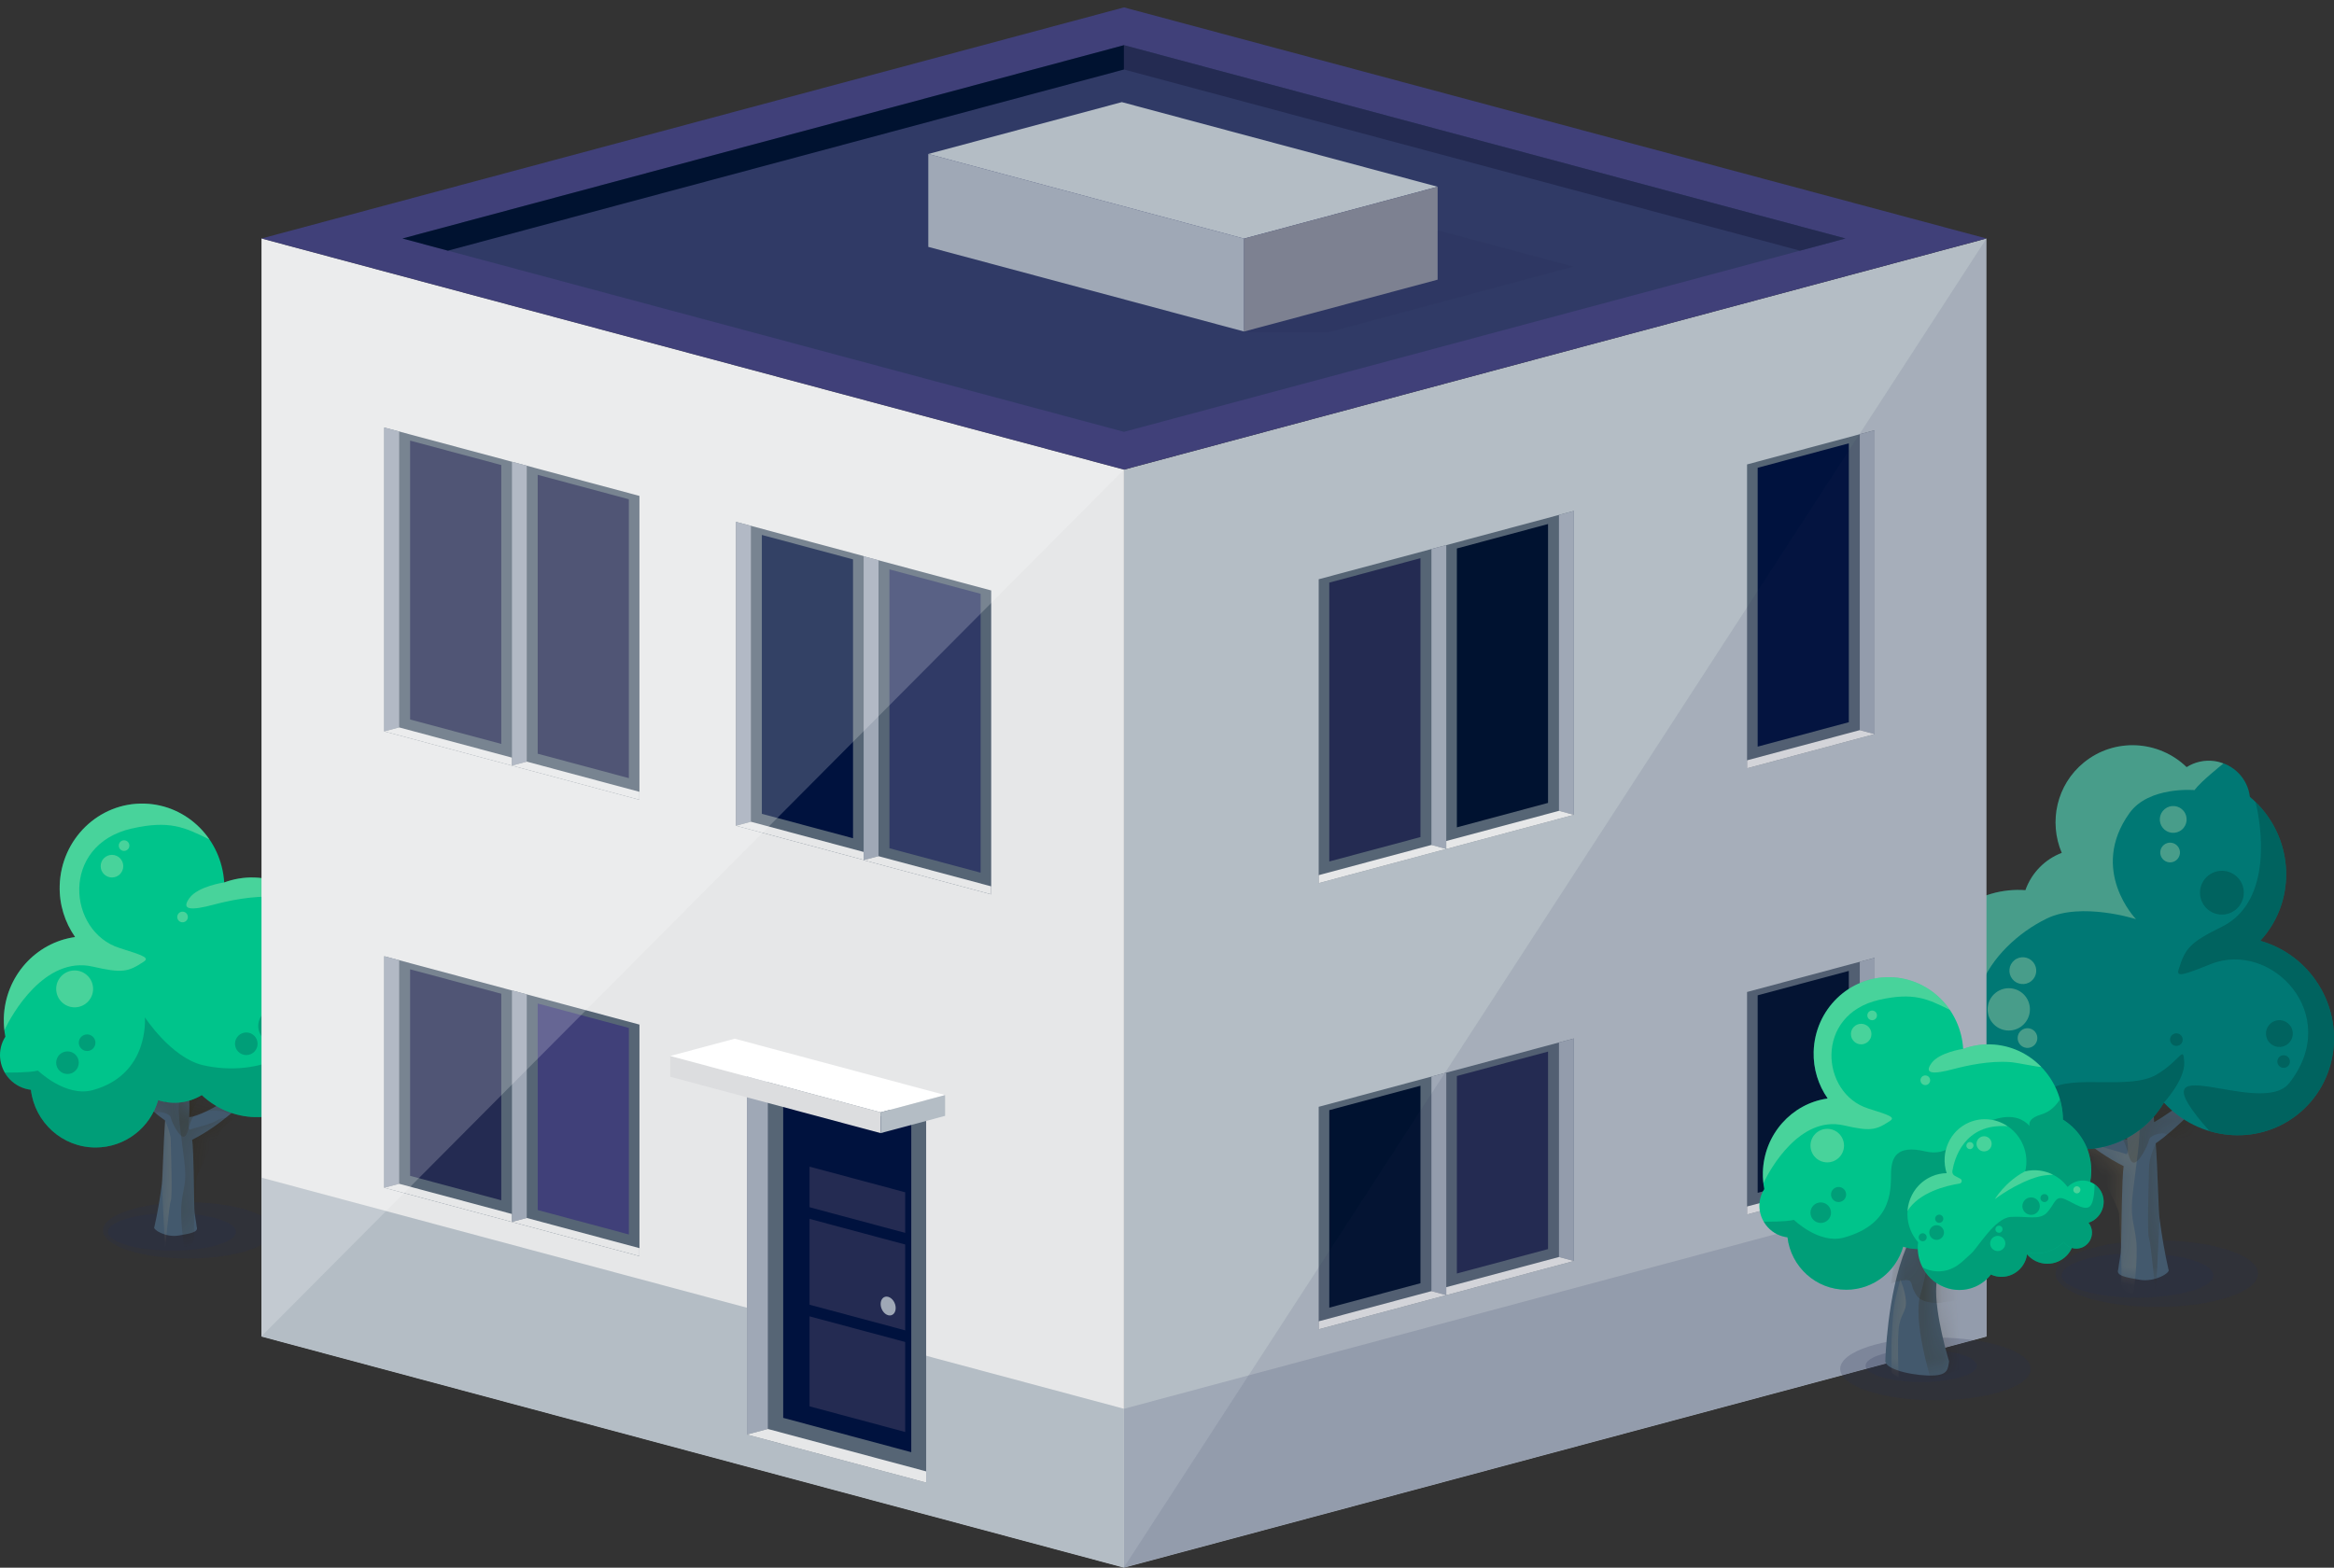 <svg width="128" height="86" viewBox="0 0 128 86" fill="none" xmlns="http://www.w3.org/2000/svg">
<rect x="0" y="0" width="128" height="86" fill="#333333" stroke="none"/>
<g style="mix-blend-mode:multiply" opacity="0.2">
<path d="M15.004 67.496C15.004 68.347 12.909 69.037 10.326 69.037C7.743 69.037 5.648 68.347 5.648 67.496C5.648 66.645 7.743 65.956 10.326 65.956C12.909 65.956 15.004 66.645 15.004 67.496Z" fill="#242B52"/>
</g>
<g style="mix-blend-mode:multiply" opacity="0.2">
<path d="M12.938 67.577C12.938 68.144 11.368 68.603 9.43 68.603C7.493 68.603 5.922 68.144 5.922 67.577C5.922 67.01 7.493 66.55 9.43 66.55C11.368 66.55 12.938 67.01 12.938 67.577Z" fill="#242B52"/>
</g>
<path d="M10.379 61.286C10.393 60.828 10.394 60.47 10.356 59.895C11.639 59.455 12.382 55.903 12.382 55.903C11.416 57.978 10.641 59.042 10.242 59.154C10.196 58.706 10.139 57.647 10.115 57.202C10.093 56.807 10.068 56.437 10.015 56.128C9.934 55.642 10.179 53.461 9.963 53.255C9.963 53.255 9.56 56.447 9.391 56.092C8.862 54.983 8.573 54.815 7.944 53.876C7.866 53.759 9.392 56.99 9.376 57.172C9.312 57.901 9.23 58.957 9.128 60.487C8.652 60.22 7.923 59.703 7.52 59.359C7.798 58.415 6.908 56.56 6.908 56.56C6.934 57.56 7.318 58.89 7.138 59.012C6.746 58.548 4.784 57.081 4.321 56.477C4.321 56.477 7.065 60.079 9.056 61.47C8.964 62.639 8.927 64.565 8.88 64.939C8.779 65.719 8.624 66.621 8.466 67.303C8.345 67.444 9.099 67.901 9.794 67.779C10.435 67.666 10.899 67.598 10.789 67.303C10.751 66.965 10.665 66.642 10.658 66.28C10.642 65.561 10.622 63.027 10.539 62.523C13.435 61.083 15.866 57.613 15.866 57.613C13.786 59.65 11.243 61.217 10.378 61.285L10.379 61.286Z" fill="#43596D"/>
<mask id="mask0_47_6633" style="mask-type:luminance" maskUnits="userSpaceOnUse" x="4" y="53" width="12" height="15">
<path d="M10.379 61.286C10.393 60.828 10.394 60.47 10.356 59.895C11.639 59.455 12.382 55.903 12.382 55.903C11.416 57.978 10.641 59.042 10.242 59.154C10.196 58.706 10.139 57.647 10.115 57.202C10.093 56.807 10.068 56.437 10.015 56.128C9.934 55.642 10.179 53.461 9.963 53.255C9.963 53.255 9.56 56.447 9.391 56.092C8.862 54.983 8.573 54.815 7.944 53.876C7.866 53.759 9.392 56.99 9.376 57.172C9.312 57.901 9.23 58.957 9.128 60.487C8.652 60.22 7.923 59.703 7.52 59.359C7.798 58.415 6.908 56.56 6.908 56.56C6.934 57.56 7.318 58.89 7.138 59.012C6.746 58.548 4.784 57.081 4.321 56.477C4.321 56.477 7.065 60.079 9.056 61.47C8.964 62.639 8.927 64.565 8.88 64.939C8.779 65.719 8.624 66.621 8.466 67.303C8.345 67.444 9.099 67.901 9.794 67.779C10.435 67.666 10.899 67.598 10.789 67.303C10.751 66.965 10.665 66.642 10.658 66.28C10.642 65.561 10.622 63.027 10.539 62.523C13.435 61.083 15.866 57.613 15.866 57.613C13.786 59.65 11.243 61.217 10.378 61.285L10.379 61.286Z" fill="white"/>
</mask>
<g mask="url(#mask0_47_6633)">
<path opacity="0.13" d="M9.056 61.471C9.056 61.471 9.366 62.158 9.366 62.554C9.366 62.95 9.465 65.62 9.366 65.868C9.268 66.115 9.056 68.539 9.056 68.539C9.056 68.539 8.904 65.585 8.88 64.941C8.863 64.486 9.056 61.472 9.056 61.472V61.471Z" fill="#FFDE96"/>
<g style="mix-blend-mode:multiply" opacity="0.2">
<path d="M10.094 68.391C10.094 68.391 9.861 66.857 9.96 65.967C10.059 65.076 10.257 64.928 10.108 63.691C9.96 62.454 9.762 61.267 9.812 60.625C9.861 59.981 9.861 58.399 9.861 58.399L10.357 59.896C10.357 59.896 10.257 59.537 10.701 59.289C11.146 59.042 11.345 59.289 11.345 59.289L10.379 61.286C10.379 61.286 10.257 62.059 10.454 61.96C10.653 61.861 11.493 61.713 11.888 61.465C12.284 61.218 13.174 61.317 12.63 61.515C12.086 61.713 10.751 64.483 10.751 64.73C10.751 64.977 10.603 67.005 10.653 67.747C10.702 68.489 10.095 68.391 10.095 68.391H10.094Z" fill="#2F1D00"/>
</g>
<g style="mix-blend-mode:multiply" opacity="0.2">
<path d="M7.636 61.515C7.636 61.515 8.476 61.07 8.624 61.02C8.773 60.97 9.316 61.07 9.366 61.317C9.416 61.564 9.861 62.454 10.108 62.355C10.355 62.257 10.355 61.415 10.701 61.168C11.047 60.921 12.086 60.822 12.481 61.07C12.877 61.317 16.882 59.289 16.882 59.289C16.882 59.289 16.586 52.661 16.388 52.661C16.19 52.661 7.536 52.809 7.536 52.809L6.251 58.794L7.636 61.515Z" fill="#2F1D00"/>
</g>
</g>
<path d="M18.564 58.643C19.448 57.987 20.024 56.936 20.024 55.746C20.024 54.448 19.341 53.314 18.319 52.681C18.281 50.22 16.363 48.205 13.936 48.137C13.36 48.12 12.808 48.221 12.296 48.408C12.151 46.048 10.273 44.15 7.919 44.083C5.425 44.013 3.346 46.027 3.274 48.582C3.245 49.627 3.562 50.6 4.112 51.391C4.11 51.396 4.106 51.401 4.105 51.406C1.957 51.711 0.273 53.562 0.209 55.856C0.2 56.205 0.231 56.544 0.293 56.871C-0.159 57.574 -0.091 58.529 0.516 59.182C0.84 59.531 1.261 59.73 1.695 59.782C1.909 61.565 3.413 62.947 5.242 62.947C6.871 62.947 8.243 61.85 8.674 60.35C9.442 60.603 10.317 60.527 11.067 60.073C11.836 60.794 12.851 61.249 13.977 61.281C14.751 61.302 15.484 61.123 16.131 60.789C16.429 61.148 16.875 61.378 17.377 61.378C18.274 61.378 19.001 60.651 19.001 59.751C19.001 59.322 18.835 58.934 18.565 58.644L18.564 58.643Z" fill="#00C48B"/>
<path opacity="0.3" d="M7.229 45.451C9.309 44.978 10.146 45.391 11.49 46.055C10.7 44.898 9.403 44.125 7.918 44.083C5.424 44.013 3.345 46.027 3.273 48.582C3.244 49.627 3.561 50.6 4.111 51.391C4.109 51.396 4.105 51.401 4.104 51.406C1.956 51.711 0.272 53.562 0.208 55.856C0.203 56.084 0.215 56.307 0.24 56.525C0.632 55.656 2.459 52.427 5.082 53.025C6.681 53.39 7.016 53.333 7.883 52.755C8.2 52.544 7.895 52.422 6.571 52.01C3.7 51.115 3.293 46.345 7.227 45.45L7.229 45.451Z" fill="#F1F3BE"/>
<path opacity="0.3" d="M10.387 49.267C9.911 49.923 10.456 49.965 11.729 49.624C12.467 49.427 13.877 49.109 15.142 49.209C15.606 49.246 16.699 49.494 17.013 49.502C16.226 48.688 15.145 48.171 13.936 48.137C13.36 48.12 12.808 48.22 12.296 48.408C12.296 48.408 10.865 48.61 10.387 49.267Z" fill="#F1F3BE"/>
<g opacity="0.5">
<path opacity="0.71" d="M20.024 55.745C20.024 54.448 19.34 53.314 18.318 52.68C18.312 52.255 18.245 51.844 18.134 51.453C17.909 51.824 17.556 52.201 17.004 52.367C15.751 52.746 16.527 53.401 16.527 53.401C16.527 53.401 18.194 56.28 15.454 57.933C14.298 58.631 12.576 58.772 11.123 58.43C9.391 58.022 7.944 55.805 7.944 55.805C7.944 55.805 8.222 58.946 5.082 59.801C3.596 60.206 2.079 58.726 2.079 58.726C2.079 58.726 1.863 58.807 1.029 58.83C0.733 58.838 0.477 58.84 0.267 58.84C0.338 58.96 0.417 59.076 0.516 59.183C0.84 59.532 1.261 59.731 1.695 59.783C1.909 61.566 3.413 62.948 5.241 62.948C6.87 62.948 8.243 61.851 8.674 60.351C9.442 60.604 10.316 60.528 11.066 60.074C11.835 60.795 12.851 61.25 13.977 61.282C14.751 61.303 15.484 61.124 16.131 60.79C16.428 61.15 16.875 61.379 17.377 61.379C18.273 61.379 19.001 60.652 19.001 59.752C19.001 59.323 18.835 58.935 18.564 58.645C19.449 57.989 20.025 56.938 20.025 55.747L20.024 55.745Z" fill="#005A56"/>
<path opacity="0.71" d="M16.12 56.28C16.12 56.819 15.682 57.258 15.142 57.258C14.602 57.258 14.163 56.819 14.163 56.28C14.163 55.74 14.601 55.301 15.142 55.301C15.683 55.301 16.12 55.739 16.12 56.28Z" fill="#005A56"/>
<path opacity="0.71" d="M14.127 57.258C14.127 57.601 13.85 57.879 13.507 57.879C13.165 57.879 12.887 57.6 12.887 57.258C12.887 56.916 13.165 56.638 13.507 56.638C13.85 56.638 14.127 56.916 14.127 57.258Z" fill="#005A56"/>
<path opacity="0.71" d="M4.321 58.296C4.321 58.639 4.044 58.917 3.701 58.917C3.357 58.917 3.08 58.639 3.08 58.296C3.08 57.953 3.358 57.676 3.701 57.676C4.044 57.676 4.321 57.954 4.321 58.296Z" fill="#005A56"/>
<path opacity="0.71" d="M15.762 54.703C15.762 54.955 15.558 55.16 15.306 55.16C15.054 55.16 14.851 54.955 14.851 54.703C14.851 54.451 15.054 54.248 15.306 54.248C15.558 54.248 15.762 54.452 15.762 54.703Z" fill="#005A56"/>
<path opacity="0.71" d="M5.234 57.2C5.234 57.451 5.029 57.656 4.777 57.656C4.526 57.656 4.321 57.451 4.321 57.2C4.321 56.949 4.525 56.744 4.777 56.744C5.03 56.744 5.234 56.949 5.234 57.2Z" fill="#005A56"/>
</g>
<path opacity="0.3" d="M6.761 47.515C6.761 47.858 6.483 48.136 6.14 48.136C5.798 48.136 5.521 47.858 5.521 47.515C5.521 47.172 5.798 46.895 6.14 46.895C6.483 46.895 6.761 47.173 6.761 47.515Z" fill="#F1F3BE"/>
<path opacity="0.3" d="M5.106 54.248C5.106 54.807 4.652 55.26 4.094 55.26C3.535 55.26 3.081 54.807 3.081 54.248C3.081 53.689 3.534 53.236 4.094 53.236C4.653 53.236 5.106 53.689 5.106 54.248Z" fill="#F1F3BE"/>
<path opacity="0.3" d="M7.096 46.388C7.096 46.549 6.965 46.679 6.804 46.679C6.642 46.679 6.513 46.549 6.513 46.388C6.513 46.227 6.643 46.096 6.804 46.096C6.965 46.096 7.096 46.226 7.096 46.388Z" fill="#F1F3BE"/>
<path opacity="0.3" d="M10.303 50.304C10.303 50.465 10.172 50.595 10.011 50.595C9.85 50.595 9.719 50.465 9.719 50.304C9.719 50.142 9.85 50.011 10.011 50.011C10.173 50.011 10.303 50.143 10.303 50.304Z" fill="#F1F3BE"/>
<g style="mix-blend-mode:multiply" opacity="0.2">
<path d="M123.832 69.868C123.832 70.878 121.348 71.695 118.284 71.695C115.22 71.695 112.736 70.877 112.736 69.868C112.736 68.86 115.22 68.041 118.284 68.041C121.348 68.041 123.832 68.86 123.832 69.868Z" fill="#242B52"/>
</g>
<g style="mix-blend-mode:multiply" opacity="0.2">
<path d="M121.383 69.964C121.383 70.637 119.52 71.182 117.222 71.182C114.923 71.182 113.061 70.637 113.061 69.964C113.061 69.291 114.923 68.746 117.222 68.746C119.52 68.746 121.383 69.291 121.383 69.964Z" fill="#242B52"/>
</g>
<path d="M116.654 62.502C116.637 61.96 116.636 61.534 116.681 60.853C115.16 60.33 114.278 56.118 114.278 56.118C115.423 58.581 116.343 59.843 116.817 59.974C116.871 59.444 116.938 58.186 116.967 57.659C116.992 57.191 117.023 56.751 117.084 56.385C117.182 55.809 116.89 53.222 117.147 52.977C117.147 52.977 117.625 56.764 117.825 56.343C118.453 55.028 118.795 54.828 119.54 53.714C119.633 53.575 117.823 57.408 117.842 57.624C117.918 58.489 118.015 59.742 118.137 61.556C118.701 61.239 119.566 60.626 120.044 60.218C119.714 59.098 120.77 56.899 120.77 56.899C120.739 58.084 120.284 59.661 120.498 59.807C120.962 59.255 123.289 57.516 123.838 56.8C123.838 56.8 120.584 61.072 118.222 62.722C118.331 64.109 118.375 66.392 118.431 66.836C118.551 67.761 118.735 68.831 118.923 69.64C119.065 69.807 118.172 70.35 117.346 70.205C116.586 70.071 116.036 69.99 116.166 69.64C116.212 69.239 116.313 68.856 116.322 68.427C116.341 67.574 116.365 64.568 116.464 63.971C113.029 62.261 110.146 58.147 110.146 58.147C112.613 60.562 115.628 62.422 116.654 62.502Z" fill="#43596D"/>
<mask id="mask1_47_6633" style="mask-type:luminance" maskUnits="userSpaceOnUse" x="110" y="52" width="14" height="19">
<path d="M116.654 62.502C116.637 61.96 116.636 61.534 116.681 60.853C115.16 60.33 114.278 56.118 114.278 56.118C115.423 58.581 116.343 59.843 116.817 59.974C116.871 59.444 116.938 58.186 116.967 57.659C116.992 57.191 117.023 56.751 117.084 56.385C117.182 55.809 116.89 53.222 117.147 52.977C117.147 52.977 117.625 56.764 117.825 56.343C118.453 55.028 118.795 54.828 119.54 53.714C119.633 53.575 117.823 57.408 117.842 57.624C117.918 58.489 118.015 59.742 118.137 61.556C118.701 61.239 119.566 60.626 120.044 60.218C119.714 59.098 120.77 56.899 120.77 56.899C120.739 58.084 120.284 59.661 120.498 59.807C120.962 59.255 123.289 57.516 123.838 56.8C123.838 56.8 120.584 61.072 118.222 62.722C118.331 64.109 118.375 66.392 118.431 66.836C118.551 67.761 118.735 68.831 118.923 69.64C119.065 69.807 118.172 70.35 117.346 70.205C116.586 70.071 116.036 69.99 116.166 69.64C116.212 69.239 116.313 68.856 116.322 68.427C116.341 67.574 116.365 64.568 116.464 63.971C113.029 62.261 110.146 58.147 110.146 58.147C112.613 60.562 115.628 62.422 116.654 62.502Z" fill="white"/>
</mask>
<g mask="url(#mask1_47_6633)">
<g style="mix-blend-mode:multiply" opacity="0.2">
<path d="M118.223 62.722C118.223 62.722 117.856 63.537 117.856 64.006C117.856 64.475 117.738 67.643 117.856 67.937C117.974 68.23 118.223 71.105 118.223 71.105C118.223 71.105 118.404 67.601 118.433 66.836C118.453 66.297 118.223 62.722 118.223 62.722Z" fill="#2F1D00"/>
</g>
<path opacity="0.13" d="M116.993 70.929C116.993 70.929 117.269 69.111 117.152 68.054C117.035 66.998 116.8 66.822 116.976 65.355C117.152 63.888 117.387 62.481 117.328 61.718C117.27 60.955 117.27 59.078 117.27 59.078L116.682 60.853C116.682 60.853 116.8 60.427 116.273 60.134C115.745 59.841 115.51 60.134 115.51 60.134L116.655 62.502C116.655 62.502 116.8 63.419 116.565 63.302C116.33 63.184 115.334 63.008 114.864 62.715C114.395 62.422 113.339 62.539 113.985 62.774C114.63 63.008 116.213 66.294 116.213 66.587C116.213 66.88 116.389 69.286 116.331 70.166C116.272 71.046 116.993 70.929 116.993 70.929Z" fill="#FFDE96"/>
<g style="mix-blend-mode:multiply" opacity="0.2">
<path d="M119.909 62.774C119.909 62.774 118.911 62.246 118.736 62.187C118.56 62.129 117.915 62.246 117.856 62.539C117.798 62.833 117.27 63.889 116.977 63.771C116.684 63.654 116.684 62.656 116.273 62.363C115.862 62.07 114.631 61.952 114.161 62.245C113.692 62.539 108.941 60.133 108.941 60.133C108.941 60.133 109.293 52.272 109.528 52.272C109.762 52.272 120.026 52.447 120.026 52.447L121.551 59.546L119.909 62.773V62.774Z" fill="#2F1D00"/>
</g>
</g>
<path d="M105.246 55.759C104.923 57.024 105.18 58.423 106.07 59.519C107.041 60.713 108.518 61.245 109.933 61.062C111.809 63.298 115.081 63.716 117.365 61.963C117.907 61.547 118.341 61.043 118.672 60.486C120.571 62.55 123.72 62.891 125.936 61.189C128.283 59.387 128.69 55.977 126.844 53.572C126.089 52.587 125.069 51.931 123.971 51.615C123.969 51.608 123.969 51.601 123.967 51.595C125.714 49.706 125.879 46.742 124.223 44.584C123.971 44.256 123.688 43.967 123.386 43.712C123.276 42.727 122.5 41.898 121.453 41.753C120.893 41.675 120.356 41.806 119.919 42.083C118.389 40.602 115.97 40.458 114.288 41.826C112.788 43.045 112.347 45.082 113.071 46.786C112.176 47.127 111.428 47.852 111.077 48.832C109.83 48.743 108.555 49.085 107.495 49.899C106.766 50.458 106.227 51.173 105.881 51.963C105.339 51.855 104.757 51.978 104.294 52.354C103.469 53.026 103.344 54.239 104.017 55.067C104.338 55.461 104.781 55.694 105.247 55.759H105.246Z" fill="#007874"/>
<path opacity="0.3" d="M105.246 55.759C104.78 55.695 104.336 55.461 104.016 55.067C103.342 54.239 103.467 53.025 104.293 52.354C104.755 51.978 105.338 51.855 105.88 51.963C106.225 51.172 106.765 50.458 107.493 49.899C108.553 49.085 109.828 48.743 111.076 48.832C111.426 47.852 112.174 47.128 113.07 46.786C112.345 45.082 112.787 43.046 114.286 41.826C115.968 40.458 118.387 40.602 119.917 42.083C120.354 41.806 120.892 41.674 121.451 41.753C121.621 41.777 121.78 41.825 121.936 41.882C121.742 42.039 121.508 42.232 121.242 42.462C120.491 43.107 120.354 43.343 120.354 43.343C120.354 43.343 117.849 43.117 116.785 44.601C114.536 47.738 117.141 50.422 117.141 50.422C117.141 50.422 114.152 49.464 112.253 50.386C110.659 51.158 109.18 52.577 108.639 54.085C107.352 57.657 111.041 59.058 111.041 59.058C111.041 59.058 112.245 59.08 111.375 60.366C110.993 60.932 110.95 61.544 111.02 62.053C110.625 61.778 110.256 61.449 109.932 61.062C108.517 61.243 107.04 60.712 106.069 59.518C105.178 58.423 104.922 57.024 105.245 55.758L105.246 55.759ZM110.895 56.272C111.393 55.867 111.468 55.136 111.064 54.638C110.66 54.142 109.929 54.066 109.432 54.472C108.934 54.876 108.86 55.607 109.263 56.103C109.668 56.601 110.398 56.676 110.896 56.272H110.895ZM111.399 53.82C111.715 53.563 111.763 53.1 111.506 52.784C111.25 52.469 110.786 52.42 110.47 52.677C110.155 52.933 110.108 53.397 110.364 53.712C110.62 54.027 111.083 54.075 111.398 53.819L111.399 53.82ZM119.646 45.522C119.962 45.266 120.009 44.802 119.753 44.487C119.497 44.172 119.034 44.124 118.718 44.381C118.403 44.638 118.355 45.1 118.611 45.416C118.867 45.731 119.331 45.779 119.646 45.522ZM111.532 57.364C111.763 57.176 111.798 56.835 111.61 56.604C111.422 56.373 111.081 56.337 110.85 56.525C110.618 56.714 110.583 57.055 110.772 57.287C110.96 57.518 111.3 57.553 111.532 57.364ZM119.352 47.186C119.585 46.997 119.62 46.656 119.431 46.425C119.243 46.194 118.902 46.159 118.671 46.347C118.439 46.535 118.404 46.877 118.593 47.108C118.781 47.339 119.122 47.374 119.353 47.186H119.352Z" fill="#F1F3BE"/>
<path opacity="0.71" d="M121.243 52.886C119.717 53.498 119.346 53.614 119.48 53.182C119.845 52.002 120.111 51.697 121.856 50.837C124.717 49.424 123.983 45.084 123.693 43.991C123.88 44.173 124.058 44.369 124.223 44.583C125.879 46.742 125.714 49.705 123.967 51.594C123.969 51.6 123.97 51.607 123.971 51.614C125.069 51.93 126.088 52.587 126.844 53.571C128.689 55.976 128.282 59.385 125.936 61.188C124.538 62.262 122.767 62.521 121.173 62.048C116.755 57.067 123.986 61.407 125.547 59.414C128.499 55.646 124.556 51.56 121.244 52.886H121.243ZM119.786 58.266C119.734 57.306 119.624 58.136 118.284 58.942C116.814 59.825 113.654 58.91 112.415 59.766C111.96 60.079 113.807 62.782 113.513 63.01C114.846 63.171 116.228 62.836 117.365 61.963C117.907 61.547 118.341 61.042 118.672 60.486C118.672 60.486 119.838 59.228 119.786 58.267V58.266ZM106.62 54.515C106.935 54.259 106.983 53.795 106.727 53.479C106.471 53.164 106.007 53.116 105.692 53.373C105.376 53.63 105.329 54.093 105.585 54.408C105.841 54.724 106.305 54.772 106.62 54.515ZM106.474 55.823C106.676 55.659 106.707 55.36 106.543 55.158C106.377 54.955 106.079 54.925 105.878 55.09C105.675 55.255 105.643 55.551 105.809 55.755C105.974 55.958 106.272 55.989 106.475 55.824L106.474 55.823ZM125.469 57.27C125.784 57.014 125.832 56.55 125.575 56.235C125.319 55.92 124.855 55.871 124.54 56.128C124.225 56.384 124.177 56.848 124.434 57.163C124.69 57.478 125.154 57.526 125.469 57.27ZM122.609 49.902C123.124 49.483 123.203 48.728 122.784 48.213C122.366 47.698 121.611 47.62 121.095 48.039C120.581 48.458 120.502 49.214 120.92 49.729C121.338 50.243 122.095 50.32 122.609 49.902ZM125.456 58.502C125.605 58.381 125.627 58.164 125.506 58.015C125.386 57.867 125.168 57.844 125.02 57.965C124.872 58.085 124.85 58.303 124.97 58.451C125.091 58.6 125.308 58.623 125.456 58.502ZM119.575 57.3C119.723 57.179 119.745 56.961 119.624 56.812C119.504 56.664 119.286 56.642 119.137 56.763C118.989 56.883 118.966 57.1 119.087 57.249C119.208 57.397 119.426 57.42 119.574 57.3H119.575Z" fill="#005A56"/>
<path d="M108.94 73.302L61.641 85.98V25.762L108.94 13.083V73.302Z" fill="#B4BDC5"/>
<path d="M14.341 73.302L61.641 85.98V25.762L14.341 13.083V73.302Z" fill="#E6E7E8"/>
<path d="M108.94 13.083L61.641 0.405L14.341 13.083L61.641 25.762L108.94 13.083Z" fill="#404079"/>
<path d="M101.208 13.083L61.641 2.478L22.072 13.083L61.641 23.689L101.208 13.083Z" fill="#303A66"/>
<path d="M61.641 86L108.94 73.322V64.603L61.641 77.281V86Z" fill="#9FA8B6"/>
<path d="M61.641 86L14.341 73.322V64.603L61.641 77.281V86Z" fill="#B4BDC5"/>
<path d="M61.641 2.478L22.072 13.083L24.564 13.751L61.641 3.813V2.478Z" fill="#001230"/>
<path d="M61.641 2.478L101.208 13.083L98.716 13.751L61.641 3.813V2.478Z" fill="#242B52"/>
<g style="mix-blend-mode:multiply" opacity="0.15">
<path d="M74.189 11.38L68.228 12.977V18.227H72.872L86.305 14.627L74.189 11.38Z" fill="#242B52"/>
</g>
<path d="M50.909 8.447L68.228 13.089V18.186L50.909 13.544V8.447Z" fill="#9FA8B6"/>
<path d="M50.909 8.447L68.228 13.089L78.842 10.244L61.523 5.602L50.909 8.447Z" fill="#B4BDC5"/>
<path d="M78.842 10.244V15.341L68.228 18.186V13.089L78.842 10.244Z" fill="#7D8191"/>
<path d="M72.319 72.922L79.316 71.047V58.841L72.319 60.716V72.922Z" fill="#566575"/>
<path d="M79.317 58.841V71.047L78.501 70.828V59.06L79.317 58.841Z" fill="#9FA8B6"/>
<path d="M72.319 72.922L79.316 71.047L78.501 70.828L72.319 72.484V72.922Z" fill="#E6E7E8"/>
<path d="M72.9 71.734L77.9 70.394V59.56L72.9 60.9V71.734Z" fill="#001230"/>
<path d="M79.315 71.049L86.313 69.174V56.968L79.315 58.844V71.049Z" fill="#566575"/>
<path d="M86.313 56.968V69.174L85.496 68.955V57.187L86.313 56.968Z" fill="#9FA8B6"/>
<path d="M79.315 71.049L86.313 69.174L85.497 68.955L79.315 70.612V71.049Z" fill="#E6E7E8"/>
<path d="M79.897 69.861L84.897 68.521V57.687L79.897 59.027V69.861Z" fill="#242B52"/>
<path d="M95.811 66.623L102.809 64.747V52.542L95.811 54.417V66.623Z" fill="#566575"/>
<path d="M102.809 52.542V64.747L101.993 64.528V52.76L102.809 52.542Z" fill="#9FA8B6"/>
<path d="M95.811 66.623L102.809 64.747L101.993 64.528L95.811 66.185V66.623Z" fill="#E6E7E8"/>
<path d="M96.393 65.435L101.392 64.094V53.261L96.393 54.6V65.435Z" fill="#001230"/>
<path d="M72.319 48.447L79.316 46.571V29.901L72.319 31.776V48.447Z" fill="#566575"/>
<path d="M79.317 29.901V46.571L78.501 46.353V30.12L79.317 29.901Z" fill="#9FA8B6"/>
<path d="M72.319 48.447L79.316 46.571L78.501 46.352L72.319 48.009V48.447Z" fill="#E6E7E8"/>
<path d="M72.9 47.258L77.9 45.919V30.62L72.9 31.96V47.258Z" fill="#242B52"/>
<path d="M79.315 46.574L86.313 44.699V28.028L79.315 29.904V46.574Z" fill="#566575"/>
<path d="M86.313 28.028V44.699L85.496 44.48V28.247L86.313 28.028Z" fill="#9FA8B6"/>
<path d="M79.315 46.574L86.313 44.699L85.497 44.48L79.315 46.136V46.574Z" fill="#E6E7E8"/>
<path d="M79.897 45.386L84.897 44.045V28.747L79.897 30.087V45.386Z" fill="#001230"/>
<path d="M95.811 42.147L102.809 40.271V23.602L95.811 25.477V42.147Z" fill="#566575"/>
<path d="M102.809 23.602V40.271L101.993 40.053V23.82L102.809 23.602Z" fill="#9FA8B6"/>
<path d="M95.811 42.147L102.809 40.271L101.993 40.053L95.811 41.709V42.147Z" fill="#E6E7E8"/>
<path d="M96.393 40.958L101.392 39.619V24.32L96.393 25.661V40.958Z" fill="#00123E"/>
<path d="M54.359 49.061L47.362 47.185V30.516L54.359 32.391V49.061Z" fill="#566575"/>
<path d="M47.362 30.516V47.185L48.178 46.967V30.734L47.362 30.516Z" fill="#9FA8B6"/>
<path d="M54.359 49.061L47.362 47.185L48.178 46.967L54.359 48.623V49.061Z" fill="#E6E7E8"/>
<path d="M53.778 47.873L48.778 46.533V31.234L53.778 32.575V47.873Z" fill="#303A66"/>
<path d="M47.362 47.172L40.365 45.297V28.627L47.362 30.503V47.172Z" fill="#566575"/>
<path d="M40.365 28.627V45.297L41.181 45.078V28.846L40.365 28.627Z" fill="#9FA8B6"/>
<path d="M47.362 47.172L40.365 45.297L41.181 45.078L47.362 46.735V47.172Z" fill="#E6E7E8"/>
<path d="M46.781 45.984L41.781 44.644V29.346L46.781 30.686V45.984Z" fill="#00123E"/>
<path d="M35.068 43.874L28.071 41.998V25.329L35.068 27.204V43.874Z" fill="#566575"/>
<path d="M28.071 25.329V41.998L28.887 41.78V25.548L28.071 25.329Z" fill="#9FA8B6"/>
<path d="M35.068 43.874L28.071 41.998L28.887 41.78L35.068 43.437V43.874Z" fill="#E6E7E8"/>
<path d="M34.487 42.686L29.487 41.346V26.047L34.487 27.388V42.686Z" fill="#242B52"/>
<path d="M28.072 41.998L21.075 40.122V23.453L28.072 25.328V41.998Z" fill="#566575"/>
<path d="M21.075 23.453V40.122L21.891 39.904V23.671L21.075 23.453Z" fill="#9FA8B6"/>
<path d="M28.072 41.998L21.075 40.122L21.891 39.904L28.072 41.56V41.998Z" fill="#E6E7E8"/>
<path d="M27.491 40.809L22.491 39.469V24.171L27.491 25.511V40.809Z" fill="#242B52"/>
<path d="M35.069 68.908L28.072 67.032V54.33L35.069 56.206V68.908Z" fill="#566575"/>
<path d="M28.072 54.33V67.032L28.888 66.813V54.549L28.072 54.33Z" fill="#9FA8B6"/>
<path d="M35.069 68.908L28.072 67.032L28.888 66.814L35.069 68.47V68.908Z" fill="#E6E7E8"/>
<path d="M34.488 67.719L29.488 66.38V55.05L34.488 56.389V67.719Z" fill="#404079"/>
<path d="M28.072 67.032L21.075 65.156V52.456L28.072 54.331V67.032Z" fill="#566575"/>
<path d="M21.075 52.456V65.156L21.891 64.938V52.674L21.075 52.456Z" fill="#9FA8B6"/>
<path d="M28.072 67.032L21.075 65.156L21.891 64.938L28.072 66.595V67.032Z" fill="#E6E7E8"/>
<path d="M27.491 65.844L22.491 64.504V53.174L27.491 54.514V65.844Z" fill="#242B52"/>
<path d="M50.792 81.331L40.963 78.697V58.792L50.792 61.426V81.331Z" fill="#566575"/>
<path d="M40.963 58.792V78.697L42.109 78.389V59.099L40.963 58.792Z" fill="#9FA8B6"/>
<path d="M50.792 81.331L40.963 78.696L42.109 78.389L50.792 80.716V81.331Z" fill="#E6E7E8"/>
<path d="M49.975 79.663L42.952 77.78V59.801L49.975 61.684V79.663Z" fill="#00123E"/>
<path d="M49.642 78.554L44.398 77.148V63.999L49.642 65.405V78.554Z" fill="#242B52"/>
<path d="M49.821 73.665L43.105 71.865V71.227L49.821 73.027V73.665Z" fill="#00123E"/>
<path d="M49.821 68.318L43.105 66.518V65.879L49.821 67.68V68.318Z" fill="#00123E"/>
<path d="M49.121 71.756C49.121 72.034 48.937 72.211 48.709 72.15C48.481 72.089 48.296 71.813 48.296 71.534C48.296 71.254 48.481 71.078 48.709 71.14C48.937 71.201 49.121 71.476 49.121 71.756Z" fill="#9FA8B6"/>
<path d="M36.757 57.927L48.296 61.02V62.16L36.757 59.068V57.927Z" fill="#DCDDDF"/>
<path d="M36.757 57.927L48.296 61.02L51.831 60.072L40.292 56.98L36.757 57.927Z" fill="white"/>
<path d="M51.831 60.072V61.213L48.296 62.16V61.02L51.831 60.072Z" fill="#B4BDC5"/>
<g style="mix-blend-mode:multiply" opacity="0.1">
<path d="M108.94 73.302L61.641 85.98L108.94 13.083V73.302Z" fill="#242B52"/>
</g>
<path opacity="0.2" d="M14.341 73.302L61.641 25.762L14.341 13.083V73.302Z" fill="white"/>
<g style="mix-blend-mode:multiply" opacity="0.2">
<path d="M111.368 75.093C111.368 76.043 109.029 76.813 106.144 76.813C103.258 76.813 100.919 76.043 100.919 75.093C100.919 74.143 103.258 73.373 106.144 73.373C109.029 73.373 111.368 74.143 111.368 75.093Z" fill="#242B52"/>
</g>
<g style="mix-blend-mode:multiply" opacity="0.2">
<path d="M108.415 74.919C108.415 75.413 107.049 75.813 105.364 75.813C103.678 75.813 102.312 75.413 102.312 74.919C102.312 74.426 103.678 74.026 105.364 74.026C107.049 74.026 108.415 74.426 108.415 74.919Z" fill="#242B52"/>
</g>
<path d="M106.889 74.677C106.83 75.102 106.818 75.42 106.044 75.456C105.136 75.498 103.446 75.183 103.393 74.677C103.393 74.677 103.48 71.004 104.529 68.469C105.578 65.933 105.487 60.864 105.576 59.902C105.665 58.939 106.103 58.459 106.103 58.459L106.889 59.15C106.889 59.15 107.064 63.66 106.889 65.321C106.714 66.982 106.322 68.662 106.19 70.511C106.08 72.053 106.889 74.677 106.889 74.677V74.677Z" fill="#43596D"/>
<mask id="mask2_47_6633" style="mask-type:luminance" maskUnits="userSpaceOnUse" x="103" y="58" width="4" height="18">
<path d="M106.889 74.677C106.83 75.102 106.818 75.42 106.044 75.456C105.136 75.498 103.446 75.183 103.393 74.677C103.393 74.677 103.48 71.004 104.529 68.469C105.578 65.933 105.487 60.864 105.576 59.902C105.665 58.939 106.103 58.459 106.103 58.459L106.889 59.15C106.889 59.15 107.064 63.66 106.889 65.321C106.714 66.982 106.322 68.662 106.19 70.511C106.08 72.053 106.889 74.677 106.889 74.677V74.677Z" fill="white"/>
</mask>
<g mask="url(#mask2_47_6633)">
<g style="mix-blend-mode:multiply" opacity="0.2">
<path d="M105.892 75.659C105.892 75.659 104.871 72.413 105.33 70.971C105.789 69.528 106.51 64.479 106.51 63.626C106.51 62.774 106.64 60.609 106.247 60.282C105.854 59.954 105.461 60.872 105.461 60.872C105.461 60.872 104.871 57.462 105.067 57.462C105.264 57.462 109.329 57.855 109.329 57.855L107.558 73.201L107.624 75.102L105.892 75.659Z" fill="#2F1D00"/>
</g>
<g style="mix-blend-mode:multiply" opacity="0.2">
<path d="M103.7 70.413C103.7 70.413 104.613 70.078 104.765 70.291C104.917 70.504 104.795 70.565 105.1 71.052C105.404 71.539 106.438 71.508 106.53 71.447C106.621 71.386 107.686 71.417 107.473 71.082C107.26 70.748 107.564 67.916 107.017 67.855C106.469 67.794 104.096 67.612 104.096 67.704C104.096 67.795 103.7 70.412 103.7 70.412V70.413Z" fill="#2F1D00"/>
</g>
<path opacity="0.13" d="M104.13 75.578C104.13 75.578 104.045 73.802 104.121 72.942C104.198 72.081 104.557 71.99 104.522 71.388C104.487 70.785 104.217 70.201 104.217 70.201C104.217 70.201 104.018 70.902 103.913 71.419C103.808 71.935 103.777 72.813 103.742 73.373C103.707 73.932 103.742 75.309 103.742 75.309L104.13 75.578L104.13 75.578Z" fill="#FFDE96"/>
</g>
<path d="M113.36 66.84C114.164 66.244 114.688 65.288 114.688 64.206C114.688 63.027 114.066 61.996 113.137 61.42C113.103 59.184 111.359 57.353 109.154 57.291C108.631 57.277 108.129 57.367 107.663 57.538C107.532 55.393 105.825 53.667 103.685 53.607C101.418 53.543 99.529 55.374 99.464 57.695C99.438 58.646 99.726 59.529 100.225 60.248C100.223 60.253 100.221 60.257 100.219 60.262C98.267 60.54 96.737 62.223 96.679 64.306C96.67 64.623 96.698 64.931 96.755 65.229C96.344 65.867 96.405 66.736 96.957 67.329C97.252 67.646 97.635 67.828 98.028 67.874C98.223 69.495 99.59 70.751 101.252 70.751C102.733 70.751 103.979 69.754 104.372 68.39C105.07 68.621 105.864 68.551 106.546 68.138C107.245 68.794 108.168 69.208 109.191 69.237C109.895 69.256 110.561 69.093 111.149 68.79C111.419 69.116 111.824 69.325 112.281 69.325C113.097 69.325 113.757 68.663 113.757 67.846C113.757 67.457 113.606 67.103 113.36 66.84H113.36Z" fill="#00C48B"/>
<path opacity="0.3" d="M103.058 54.849C104.949 54.42 105.709 54.795 106.932 55.399C106.213 54.347 105.035 53.645 103.685 53.607C101.419 53.543 99.529 55.374 99.464 57.695C99.438 58.646 99.726 59.529 100.226 60.248C100.224 60.253 100.221 60.257 100.219 60.262C98.267 60.54 96.737 62.223 96.679 64.306C96.674 64.513 96.684 64.716 96.708 64.915C97.064 64.124 98.724 61.19 101.108 61.733C102.561 62.065 102.866 62.013 103.654 61.488C103.942 61.296 103.665 61.185 102.462 60.811C99.852 59.998 99.483 55.662 103.058 54.849Z" fill="#F1F3BE"/>
<path opacity="0.3" d="M105.929 58.318C105.495 58.913 105.991 58.952 107.148 58.642C107.818 58.464 109.1 58.175 110.249 58.265C110.671 58.299 111.665 58.525 111.949 58.532C111.235 57.792 110.252 57.322 109.153 57.292C108.63 57.277 108.128 57.367 107.662 57.538C107.662 57.538 106.362 57.722 105.928 58.318L105.929 58.318Z" fill="#F1F3BE"/>
<g opacity="0.5">
<path opacity="0.71" d="M114.688 64.206C114.688 63.027 114.066 61.996 113.137 61.42C113.132 61.033 113.071 60.66 112.969 60.305C112.765 60.641 112.444 60.985 111.943 61.136C110.804 61.48 111.51 62.075 111.51 62.075C111.51 62.075 110.817 60.398 108.326 61.9C107.276 62.535 106.888 63.469 105.567 63.158C103.993 62.787 103.748 63.526 103.709 64.26C103.67 64.994 103.961 67.115 101.108 67.893C99.757 68.26 98.378 66.915 98.378 66.915C98.378 66.915 98.182 66.99 97.423 67.009C97.154 67.017 96.922 67.018 96.731 67.018C96.795 67.128 96.867 67.233 96.957 67.329C97.251 67.646 97.634 67.828 98.028 67.875C98.222 69.496 99.59 70.751 101.251 70.751C102.732 70.751 103.979 69.754 104.371 68.391C105.069 68.621 105.864 68.552 106.545 68.139C107.244 68.795 108.167 69.209 109.191 69.237C109.894 69.257 110.56 69.094 111.148 68.791C111.418 69.117 111.824 69.325 112.281 69.325C113.096 69.325 113.756 68.664 113.756 67.847C113.756 67.457 113.605 67.104 113.359 66.841C114.163 66.245 114.686 65.289 114.686 64.207L114.688 64.206Z" fill="#005A56"/>
<path opacity="0.71" d="M111.138 64.692C111.138 65.182 110.74 65.58 110.25 65.58C109.759 65.58 109.36 65.182 109.36 64.692C109.36 64.202 109.758 63.802 110.25 63.802C110.741 63.802 111.138 64.201 111.138 64.692Z" fill="#005A56"/>
<path opacity="0.71" d="M109.328 65.581C109.328 65.892 109.076 66.146 108.765 66.146C108.454 66.146 108.201 65.892 108.201 65.581C108.201 65.269 108.454 65.017 108.765 65.017C109.076 65.017 109.328 65.269 109.328 65.581Z" fill="#005A56"/>
<path opacity="0.71" d="M100.416 66.525C100.416 66.837 100.164 67.088 99.852 67.088C99.54 67.088 99.288 66.837 99.288 66.525C99.288 66.214 99.541 65.961 99.852 65.961C100.163 65.961 100.416 66.214 100.416 66.525Z" fill="#005A56"/>
<path opacity="0.71" d="M110.813 63.259C110.813 63.487 110.627 63.674 110.399 63.674C110.17 63.674 109.984 63.487 109.984 63.259C109.984 63.03 110.17 62.844 110.399 62.844C110.627 62.844 110.813 63.03 110.813 63.259Z" fill="#005A56"/>
<path opacity="0.71" d="M101.245 65.528C101.245 65.757 101.059 65.942 100.831 65.942C100.603 65.942 100.416 65.757 100.416 65.528C100.416 65.299 100.601 65.114 100.831 65.114C101.06 65.114 101.245 65.299 101.245 65.528Z" fill="#005A56"/>
</g>
<path d="M112.507 67.478C112.507 67.789 112.254 68.042 111.943 68.042C111.631 68.042 111.379 67.789 111.379 67.478C111.379 67.167 111.631 66.914 111.943 66.914C112.254 66.914 112.507 67.167 112.507 67.478Z" fill="#87AD54"/>
<path d="M113.025 66.57C113.025 66.771 112.863 66.933 112.662 66.933C112.461 66.933 112.3 66.771 112.3 66.57C112.3 66.369 112.462 66.207 112.662 66.207C112.862 66.207 113.025 66.37 113.025 66.57Z" fill="#87AD54"/>
<path opacity="0.3" d="M102.633 56.726C102.633 57.037 102.38 57.29 102.069 57.29C101.758 57.29 101.506 57.037 101.506 56.726C101.506 56.414 101.758 56.162 102.069 56.162C102.38 56.162 102.633 56.414 102.633 56.726Z" fill="#F1F3BE"/>
<path opacity="0.3" d="M101.129 62.845C101.129 63.353 100.716 63.765 100.209 63.765C99.702 63.765 99.289 63.353 99.289 62.845C99.289 62.337 99.701 61.925 100.209 61.925C100.718 61.925 101.129 62.337 101.129 62.845Z" fill="#F1F3BE"/>
<path opacity="0.3" d="M102.937 55.701C102.937 55.848 102.819 55.967 102.672 55.967C102.525 55.967 102.407 55.848 102.407 55.701C102.407 55.555 102.525 55.436 102.672 55.436C102.818 55.436 102.937 55.554 102.937 55.701Z" fill="#F1F3BE"/>
<path opacity="0.3" d="M105.852 59.261C105.852 59.407 105.733 59.525 105.587 59.525C105.441 59.525 105.321 59.407 105.321 59.261C105.321 59.114 105.44 58.995 105.587 58.995C105.734 58.995 105.852 59.114 105.852 59.261Z" fill="#F1F3BE"/>
<path d="M114.638 64.838C114.196 64.664 113.711 64.789 113.391 65.113C112.85 64.39 111.935 64.047 111.066 64.256C111.178 63.79 111.149 63.282 110.945 62.803C110.451 61.639 109.129 61.087 107.993 61.572C106.92 62.027 106.397 63.242 106.758 64.356C106.488 64.362 106.216 64.416 105.953 64.528C104.817 65.012 104.297 66.347 104.792 67.511C104.893 67.75 105.03 67.961 105.192 68.144C105.14 68.542 105.188 68.96 105.357 69.359C105.852 70.523 107.174 71.074 108.31 70.591C108.668 70.439 108.962 70.202 109.185 69.913C109.21 69.925 109.232 69.939 109.258 69.948C109.979 70.231 110.795 69.867 111.08 69.137C111.136 68.995 111.165 68.849 111.174 68.704C111.609 68.801 112.074 68.769 112.511 68.584C112.77 68.474 112.994 68.318 113.183 68.133C113.275 68.266 113.402 68.375 113.562 68.437C113.997 68.608 114.492 68.385 114.666 67.941C114.785 67.637 114.725 67.308 114.536 67.075C114.864 66.969 115.146 66.72 115.283 66.37C115.524 65.759 115.234 65.073 114.638 64.839V64.838Z" fill="#00C48B"/>
<path opacity="0.3" d="M109.198 62.596C109.282 62.81 109.177 63.051 108.963 63.135C108.749 63.219 108.507 63.114 108.423 62.9C108.339 62.686 108.444 62.444 108.659 62.36C108.873 62.276 109.113 62.382 109.198 62.596Z" fill="#F1F3BE"/>
<path opacity="0.3" d="M108.217 62.771C108.256 62.872 108.207 62.986 108.106 63.025C108.006 63.065 107.892 63.016 107.852 62.915C107.813 62.815 107.862 62.701 107.964 62.661C108.064 62.622 108.178 62.671 108.217 62.772V62.771Z" fill="#F1F3BE"/>
<path opacity="0.3" d="M114.08 65.198C114.12 65.298 114.071 65.412 113.97 65.452C113.869 65.491 113.756 65.442 113.717 65.341C113.677 65.24 113.726 65.127 113.827 65.088C113.927 65.049 114.041 65.097 114.08 65.198V65.198Z" fill="#F1F3BE"/>
<g opacity="0.5">
<path opacity="0.71" d="M108.311 70.589C108.668 70.438 108.963 70.2 109.186 69.911C109.211 69.923 109.232 69.937 109.258 69.947C109.98 70.229 110.796 69.866 111.081 69.136C111.137 68.994 111.166 68.847 111.175 68.702C111.61 68.8 112.075 68.767 112.512 68.582C112.77 68.472 112.995 68.317 113.184 68.131C113.275 68.264 113.403 68.374 113.562 68.436C113.997 68.606 114.492 68.384 114.667 67.939C114.786 67.635 114.726 67.306 114.537 67.073C114.864 66.967 115.146 66.719 115.283 66.368C115.49 65.844 115.305 65.266 114.872 64.963C114.866 65.346 114.827 65.827 114.689 66.078C114.438 66.533 113.757 66.002 113.233 65.779C112.709 65.555 112.696 66.033 112.278 66.5C111.861 66.969 111.163 66.696 110.275 66.756C109.387 66.815 108.458 68.469 108.07 68.796C107.683 69.121 107.173 69.79 106.209 69.74C105.902 69.724 105.645 69.635 105.437 69.52C105.981 70.57 107.229 71.049 108.311 70.589V70.589Z" fill="#005A56"/>
<path opacity="0.71" d="M111.834 65.99C111.93 66.236 111.809 66.514 111.563 66.611C111.317 66.707 111.039 66.586 110.942 66.34C110.846 66.094 110.967 65.816 111.213 65.719C111.459 65.622 111.737 65.743 111.834 65.989V65.99Z" fill="#005A56"/>
<path opacity="0.71" d="M106.582 67.466C106.663 67.674 106.561 67.907 106.355 67.988C106.148 68.069 105.915 67.968 105.833 67.76C105.751 67.553 105.853 67.32 106.06 67.238C106.267 67.157 106.501 67.259 106.582 67.466Z" fill="#005A56"/>
<path opacity="0.71" d="M112.324 65.643C112.368 65.757 112.313 65.883 112.2 65.927C112.087 65.971 111.96 65.917 111.916 65.803C111.871 65.691 111.927 65.563 112.039 65.519C112.153 65.474 112.28 65.53 112.324 65.642V65.643Z" fill="#005A56"/>
<path opacity="0.71" d="M105.648 67.793C105.692 67.906 105.637 68.033 105.525 68.077C105.412 68.121 105.285 68.066 105.24 67.953C105.196 67.841 105.251 67.713 105.364 67.668C105.477 67.624 105.604 67.68 105.648 67.792V67.793Z" fill="#005A56"/>
<path opacity="0.71" d="M106.558 66.775C106.603 66.89 106.547 67.02 106.432 67.066C106.316 67.111 106.185 67.055 106.141 66.939C106.095 66.824 106.152 66.693 106.268 66.648C106.383 66.602 106.513 66.66 106.558 66.775L106.558 66.775Z" fill="#005A56"/>
</g>
<path opacity="0.3" d="M107.992 61.572C106.92 62.028 106.397 63.243 106.758 64.356C106.488 64.362 106.215 64.417 105.953 64.528C105.164 64.864 104.672 65.612 104.612 66.427C105.248 65.405 106.725 65.045 107.464 64.926C107.524 64.916 107.571 64.87 107.581 64.81C107.591 64.75 107.562 64.69 107.508 64.662L107.201 64.5C107.106 64.449 107.054 64.344 107.071 64.237C107.174 63.614 107.692 61.605 110.101 61.781C109.493 61.373 108.706 61.269 107.993 61.572H107.992Z" fill="#F1F3BE"/>
<path opacity="0.3" d="M111.068 64.249C109.968 64.823 109.399 65.783 109.399 65.783C109.399 65.783 110.571 64.884 111.81 64.54C111.985 64.492 112.284 64.45 112.591 64.442C112.127 64.206 111.589 64.13 111.067 64.256C111.067 64.253 111.067 64.251 111.068 64.249H111.068Z" fill="#F1F3BE"/>
<path d="M109.946 68.06C110.03 68.274 109.925 68.516 109.711 68.6C109.497 68.684 109.255 68.578 109.171 68.365C109.087 68.151 109.193 67.91 109.407 67.826C109.621 67.742 109.861 67.847 109.945 68.061L109.946 68.06Z" fill="#00C48B"/>
<path d="M109.809 67.36C109.848 67.461 109.799 67.574 109.698 67.614C109.597 67.653 109.484 67.604 109.444 67.504C109.405 67.404 109.455 67.29 109.555 67.25C109.656 67.211 109.769 67.26 109.809 67.36H109.809Z" fill="#00C48B"/>
</svg>
